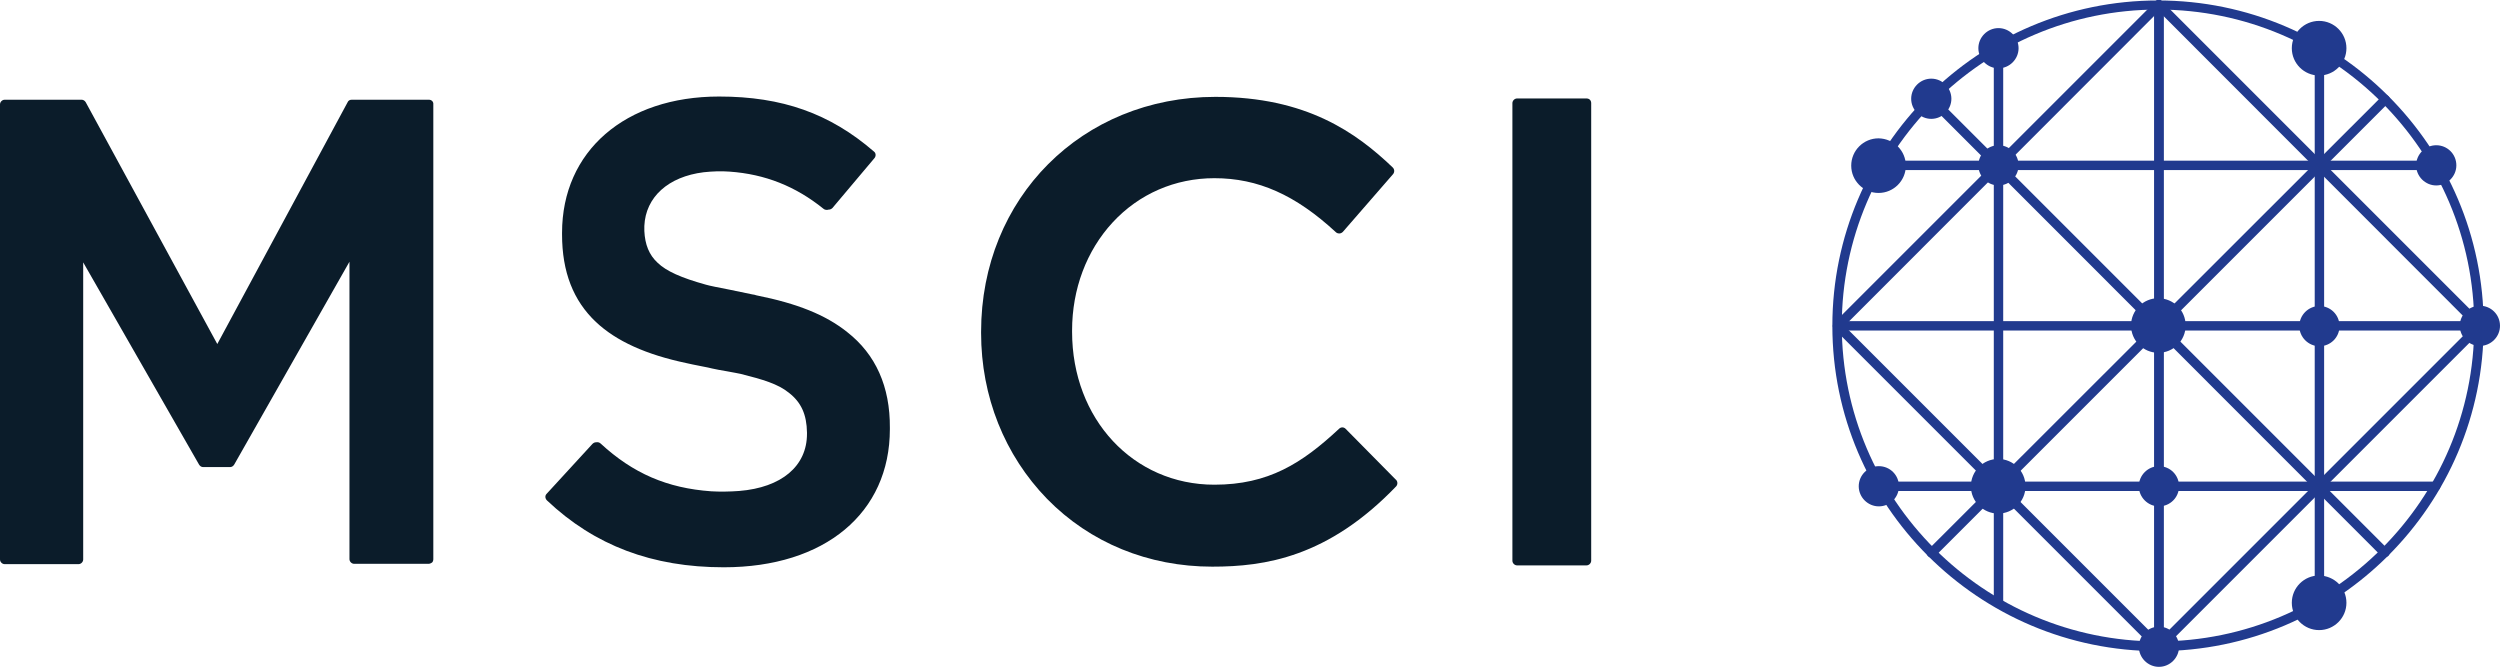 <?xml version="1.0" encoding="UTF-8"?>
<svg id="Layer_1" data-name="Layer 1" xmlns="http://www.w3.org/2000/svg" viewBox="0 0 749.8 200">
  <defs>
    <style>
      .cls-1 {
        fill: #233a8e;
      }

      .cls-1, .cls-2, .cls-3 {
        stroke-width: 0px;
      }

      .cls-2 {
        fill: #213a8e;
      }

      .cls-3 {
        fill: #0b1c2a;
      }
    </style>
  </defs>
  <g>
    <path class="cls-2" d="M715.23,167.13c-.38,0-.75-.09-1.04-.38L578.19,30.66c-.57-.57-.57-1.41,0-1.98s1.41-.57,1.98,0l136.1,136.1c.57.57.57,1.41,0,1.98-.28.19-.66.38-1.04.38Z"/>
    <path class="cls-2" d="M579.32,167.22c-.38,0-.75-.09-1.04-.38-.57-.57-.57-1.41,0-1.98L714.38,28.87c.57-.57,1.41-.57,1.98,0s.57,1.41,0,1.98l-136,136c-.28.28-.66.38-1.04.38Z"/>
    <path class="cls-2" d="M647.51,195.38c-.75,0-1.41-.66-1.41-1.41V1.46c0-.75.66-1.41,1.41-1.41s1.41.66,1.41,1.41v192.51c0,.75-.66,1.41-1.41,1.41Z"/>
    <path class="cls-2" d="M743.77,99.13h-192.61c-.75,0-1.41-.66-1.41-1.41s.66-1.41,1.41-1.41h192.51c.75,0,1.41.66,1.41,1.41s-.57,1.41-1.32,1.41h0Z"/>
    <path class="cls-2" d="M730.68,51h-167.18c-.75,0-1.41-.66-1.41-1.41s.66-1.41,1.41-1.41h167.18c.75,0,1.41.66,1.41,1.41s-.66,1.41-1.41,1.41Z"/>
    <path class="cls-2" d="M730.49,147.26h-166.99c-.75,0-1.41-.66-1.41-1.41s.66-1.41,1.41-1.41h166.99c.75,0,1.41.66,1.41,1.41s-.57,1.41-1.41,1.41Z"/>
    <path class="cls-2" d="M647.51,195.38c-.75,0-1.41-.66-1.41-1.41V1.46c0-.75.66-1.41,1.41-1.41s1.41.66,1.41,1.41v192.51c0,.75-.66,1.41-1.41,1.41Z"/>
    <path class="cls-2" d="M599.39,182.2c-.75,0-1.41-.66-1.41-1.41V14.17c0-.75.66-1.41,1.41-1.41s1.41.66,1.41,1.41v166.61c0,.85-.66,1.41-1.41,1.41Z"/>
    <path class="cls-2" d="M695.64,182.2c-.75,0-1.41-.66-1.41-1.41V14.46c0-.75.66-1.41,1.41-1.41s1.41.66,1.41,1.41v166.33c0,.85-.66,1.41-1.41,1.41Z"/>
    <path class="cls-2" d="M743.77,99.13c-.38,0-.75-.09-1.04-.38L646.48,2.4c-.57-.57-.57-1.41,0-1.98s1.41-.57,1.98,0l96.26,96.26c.57.57.57,1.41,0,1.98-.28.28-.57.47-.94.47h0Z"/>
    <path class="cls-2" d="M647.51,195.38c-.38,0-.75-.09-1.04-.38l-96.26-96.26c-.57-.57-.57-1.41,0-1.98s1.41-.57,1.98,0l96.26,96.26c.57.57.57,1.41,0,1.98-.28.28-.66.38-.94.38Z"/>
    <path class="cls-2" d="M647.51,195.38c-.38,0-.75-.09-1.04-.38-.57-.57-.57-1.41,0-1.98l96.26-96.26c.57-.57,1.41-.57,1.98,0s.57,1.41,0,1.98l-96.26,96.26c-.28.28-.66.38-.94.38Z"/>
    <path class="cls-2" d="M551.16,99.13c-.38,0-.75-.09-1.04-.38-.57-.57-.57-1.41,0-1.98L646.48.42c.57-.57,1.41-.57,1.98,0s.57,1.41,0,1.98l-96.26,96.35c-.28.19-.66.38-1.04.38h0Z"/>
    <path class="cls-2" d="M647.23,195.29c-53.87,0-97.67-43.8-97.67-97.57S593.36.14,647.23.14s97.67,43.8,97.67,97.57-43.8,97.57-97.67,97.57ZM647.23,2.87c-52.27,0-94.84,42.57-94.84,94.75s42.57,94.75,94.84,94.75,94.84-42.48,94.84-94.75S699.5,2.87,647.23,2.87Z"/>
    <path class="cls-2" d="M655.52,97.62c0,4.52-3.67,8.19-8.19,8.19s-8.19-3.67-8.19-8.19,3.67-8.19,8.19-8.19c4.62.09,8.19,3.67,8.19,8.19"/>
    <path class="cls-2" d="M653.54,145.84c0,3.39-2.73,6.03-6.03,6.03s-6.03-2.73-6.03-6.03,2.73-6.03,6.03-6.03,6.03,2.64,6.03,6.03"/>
    <path class="cls-2" d="M605.41,49.59c0,3.3-2.73,6.03-6.03,6.03s-6.03-2.73-6.03-6.03,2.73-6.03,6.03-6.03,6.03,2.64,6.03,6.03"/>
    <path class="cls-2" d="M607.49,145.84c0,4.52-3.67,8.19-8.19,8.19s-8.19-3.67-8.19-8.19,3.67-8.19,8.19-8.19,8.19,3.67,8.19,8.19"/>
    <path class="cls-2" d="M749.8,97.72c0,3.3-2.73,6.03-6.03,6.03s-6.03-2.73-6.03-6.03,2.73-6.03,6.03-6.03,6.03,2.64,6.03,6.03"/>
    <path class="cls-1" d="M653.54,193.97c0,3.3-2.73,6.03-6.03,6.03s-6.03-2.73-6.03-6.03,2.73-6.03,6.03-6.03,6.03,2.73,6.03,6.03"/>
    <path class="cls-2" d="M703.74,180.79c0,4.52-3.67,8.19-8.19,8.19s-8.19-3.67-8.19-8.19,3.67-8.19,8.19-8.19c4.62.09,8.19,3.67,8.19,8.19"/>
    <path class="cls-2" d="M569.53,145.84c0,3.39-2.73,6.03-6.03,6.03s-6.03-2.73-6.03-6.03,2.73-6.03,6.03-6.03,6.03,2.64,6.03,6.03"/>
    <path class="cls-2" d="M703.74,14.46c0,4.52-3.67,8.19-8.19,8.19s-8.19-3.67-8.19-8.19,3.67-8.19,8.19-8.19,8.19,3.67,8.19,8.19"/>
    <path class="cls-2" d="M571.6,49.68c0,4.52-3.67,8.19-8.19,8.19s-8.19-3.67-8.19-8.19,3.67-8.19,8.19-8.19c4.62.09,8.19,3.77,8.19,8.19"/>
    <path class="cls-2" d="M736.71,49.59c0,3.3-2.73,6.03-6.03,6.03s-6.03-2.73-6.03-6.03,2.73-6.03,6.03-6.03,6.03,2.64,6.03,6.03"/>
    <path class="cls-2" d="M701.67,97.81c0,3.39-2.73,6.03-6.03,6.03s-6.03-2.73-6.03-6.03,2.73-6.03,6.03-6.03,6.03,2.64,6.03,6.03"/>
    <path class="cls-2" d="M585.26,29.62c0,3.3-2.73,6.03-6.03,6.03s-6.03-2.73-6.03-6.03,2.73-6.03,6.03-6.03,6.03,2.73,6.03,6.03"/>
  </g>
  <g>
    <path class="cls-3" d="M128.65,29.91h-23.17c-.57,0-1.04.28-1.22.75l-39.09,72.52L25.71,30.66c-.28-.47-.75-.75-1.22-.75H1.41c-.75,0-1.41.66-1.41,1.41v136.47c0,.75.66,1.41,1.41,1.41h22.13c.75,0,1.41-.66,1.41-1.41v-89.1l34.75,60.65c.28.47.75.75,1.22.75h8.1c.47,0,.94-.28,1.22-.75l34.57-60.84v89.19c0,.75.66,1.41,1.41,1.41h22.32c.38,0,.75-.19,1.04-.38.28-.28.38-.66.38-1.04V31.32c.09-.85-.57-1.41-1.32-1.41h0Z"/>
    <path class="cls-3" d="M475.82,29.53h-20.81c-.75,0-1.41.66-1.41,1.41v137.22c0,.75.66,1.41,1.41,1.41h20.81c.75,0,1.41-.66,1.41-1.41V30.94c0-.85-.57-1.41-1.41-1.41Z"/>
    <path class="cls-3" d="M418.65,143.87l-15.07-15.26c-.57-.57-1.41-.57-1.98,0-11.11,10.36-21.19,16.76-37.39,16.76-24.3,0-42.67-19.68-42.67-45.87v-.38c0-12.43,4.33-23.92,12.15-32.4,7.91-8.57,18.74-13.28,30.52-13.28,13.09,0,24.3,4.99,36.45,16.2.28.28.66.38,1.04.38s.75-.19,1.04-.47l15.07-17.33c.47-.57.47-1.41-.09-1.98-10.93-10.45-25.9-21.19-53.21-21.19-40.03,0-70.26,30.33-70.26,70.45v.38c0,19.03,7.06,36.64,19.78,49.73,12.9,13.19,30.42,20.34,49.54,20.34,15.82,0,34.75-2.83,55.19-24.11.47-.57.47-1.41-.09-1.98h0Z"/>
    <path class="cls-3" d="M254.1,99.6c-6.5-5.18-14.98-8.57-27.22-11.02-.09,0-.38-.09-.66-.19-.19,0-.38-.09-.57-.09-1.22-.28-3.96-.85-6.78-1.41-3.01-.57-6.22-1.22-7.16-1.51-7.44-2.07-11.87-4.05-14.5-6.59-2.54-2.35-3.77-5.46-3.96-9.51v-1.51c.38-8.66,7.16-14.79,17.8-16.11,2.64-.28,5.18-.38,7.72-.19,10.74.75,19.87,4.43,28.16,11.11.38.38,1.13.47,1.6.28h.09c.38,0,.75-.19,1.04-.47l12.62-14.98c.47-.57.47-1.51-.19-1.98-13.19-11.4-27.5-16.48-46.43-16.48-28.16,0-47.09,16.39-47.09,40.88v.47c0,11.3,3.39,19.87,10.17,26.28,6.12,5.75,15.07,9.79,27.22,12.34.75.19,2.64.57,4.52.94,1.32.28,2.54.47,3.11.66.85.19,2.73.57,4.52.85,1.7.28,3.39.66,3.96.75,6.78,1.7,11.21,3.01,14.5,5.65,3.77,2.92,5.37,6.59,5.46,11.96v.38c0,9.7-7.63,16.11-20.34,17.14-1.41.09-2.92.19-4.43.19-1.32,0-2.64,0-3.96-.09-13.19-.94-23.45-5.37-33.15-14.32-.38-.38-.94-.47-1.32-.38h-.09c-.38,0-.75.19-1.04.47l-13.75,14.98c-.57.57-.47,1.41.09,1.98,14.32,13.56,31.65,20.06,53.03,20.06,30.33,0,49.82-16.29,49.82-41.44v-.38c.09-12.34-4.24-22.04-12.81-28.73h0Z"/>
    <path class="cls-2" d="M605.41,14.46c0,3.3-2.73,6.03-6.03,6.03s-6.03-2.73-6.03-6.03,2.73-6.03,6.03-6.03,6.03,2.73,6.03,6.03"/>
  </g>
</svg>